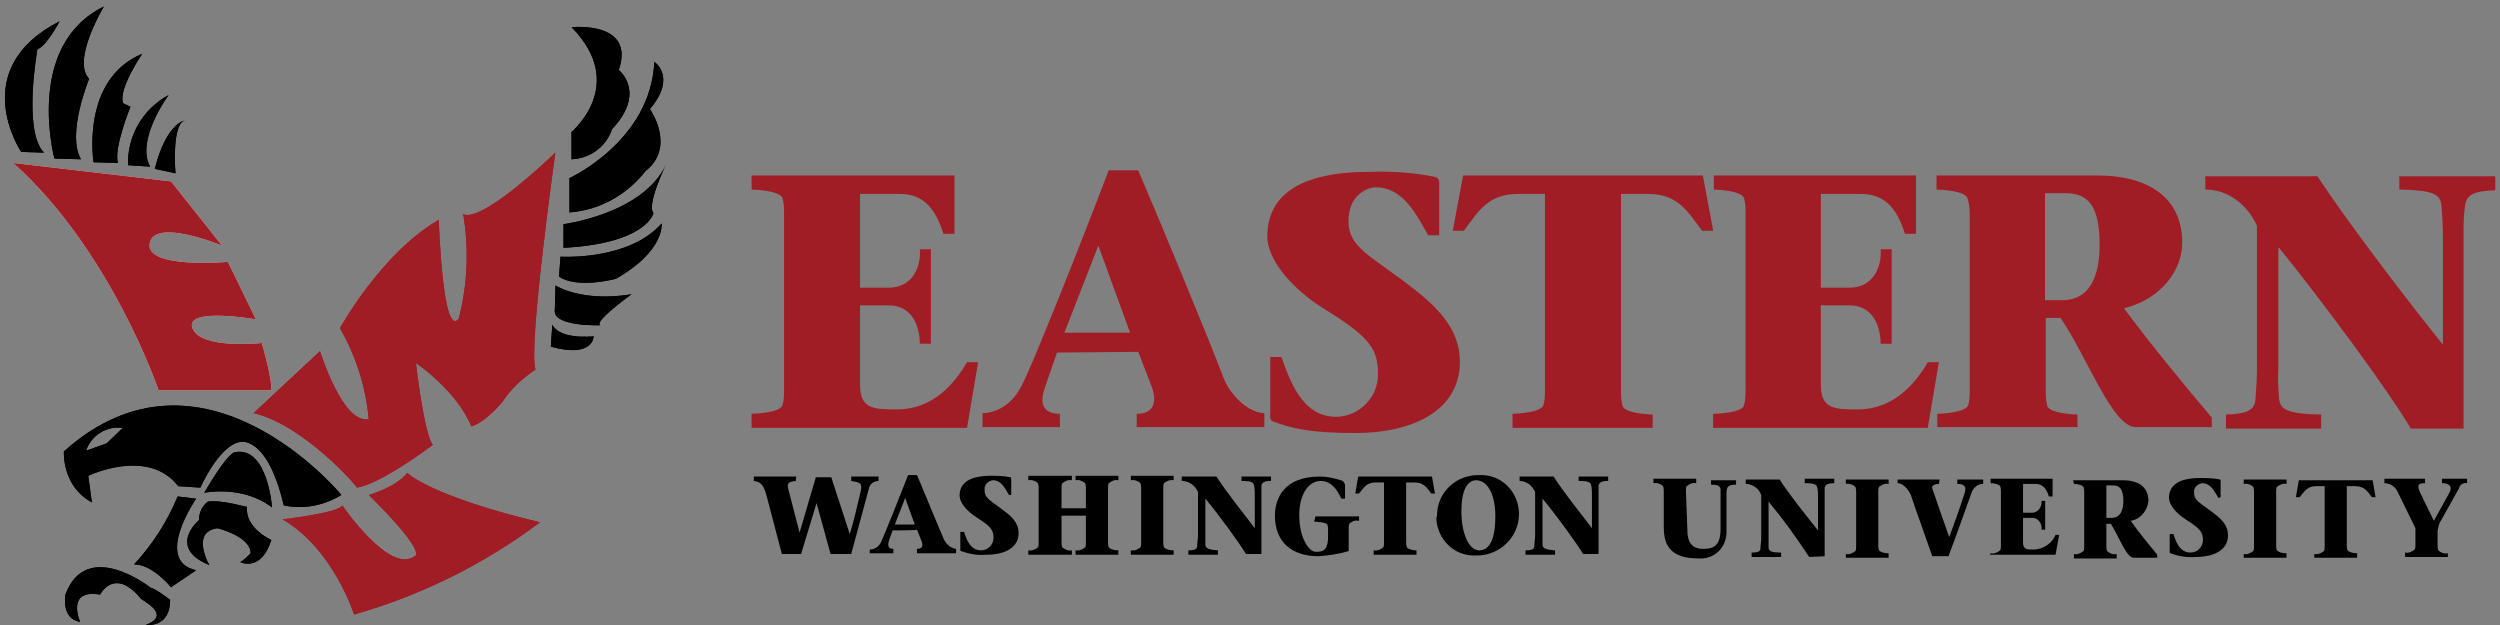 <?xml version="1.0" encoding="UTF-8"?> <svg xmlns="http://www.w3.org/2000/svg" width="96" height="24" viewBox="0 0 96 24" fill="none"><rect x="0" y="0" width="96" height="24" fill="#808080" stroke="none"/><g clip-path="url(#clip0_1481_42072)"><path d="M28.861 15.891C29.541 15.863 29.995 15.749 30.051 15.551C30.108 15.353 30.108 15.154 30.108 14.928V8.213C30.108 8.014 30.108 7.816 30.051 7.618C29.995 7.419 29.541 7.306 28.861 7.278V6.739H36.653V8.978H36.228C35.945 8.071 35.491 7.448 34.585 7.448H33.026V11.046H34.131C35.01 11.046 35.378 10.281 35.321 9.573H35.746V13.199H35.321C35.321 12.548 35.038 11.726 34.131 11.726H33.026V14.758C33.026 15.693 33.508 15.721 34.443 15.721C35.831 15.721 36.653 14.729 37.135 13.908H37.56L37.135 16.429H28.861V15.891Z" fill="#A11D26"></path><path d="M40.59 13.539L40.137 14.843C39.91 15.466 40.023 15.891 40.703 15.891V16.401H37.728V15.863C38.154 15.863 38.834 15.636 39.258 14.758C39.627 14.049 41.412 9.601 42.574 6.541H43.707C44.358 8.043 46.427 13.029 46.993 14.531C47.248 15.183 47.957 15.863 48.552 15.863V16.401H43.65V15.891C44.245 15.891 44.444 15.523 44.245 14.899L43.707 13.511L40.59 13.539ZM43.395 12.774L42.177 9.431L40.873 12.774H43.395Z" fill="#A11D26"></path><path d="M54.841 9.034C54.416 8.298 53.906 7.193 52.829 7.193C52.517 7.193 51.781 7.476 51.781 8.496C51.781 9.516 52.631 9.799 54.302 11.103C55.662 12.151 56.059 13.001 56.059 13.908C56.059 15.693 54.359 16.628 52.036 16.628C50.336 16.628 49.599 16.458 48.862 16.174C48.806 16.146 48.749 16.061 48.777 15.976V13.71H49.202C49.514 14.531 49.967 16.005 51.299 16.005C52.177 16.005 52.914 15.268 52.914 14.389V14.361C52.914 13.454 52.659 12.973 50.902 11.896C49.429 10.989 48.664 9.856 48.664 9.091C48.664 7.533 49.854 6.598 52.602 6.598C53.452 6.569 54.302 6.626 55.124 6.796C55.209 6.824 55.266 6.909 55.266 6.994V9.034H54.841Z" fill="#A11D26"></path><path d="M62.245 14.956C62.245 15.154 62.245 15.353 62.302 15.579C62.358 15.778 62.812 15.891 63.464 15.919V16.429H58.08V15.891C58.76 15.863 59.214 15.749 59.27 15.551C59.327 15.353 59.327 15.154 59.327 14.928V7.448H58.307C57.145 7.448 56.805 8.071 56.21 8.864H55.785L56.182 6.739H65.39L65.787 8.864H65.362C64.767 8.071 64.427 7.448 63.265 7.448H62.245V14.956Z" fill="#A11D26"></path><path d="M65.811 15.891C66.492 15.863 66.945 15.749 66.973 15.551C67.03 15.353 67.03 15.154 67.03 14.928V8.213C67.03 8.014 67.03 7.816 66.973 7.618C66.916 7.419 66.463 7.306 65.811 7.278V6.739H73.575V8.978H73.15C72.867 8.071 72.413 7.448 71.478 7.448H69.92V11.046H71.025C71.903 11.046 72.272 10.281 72.215 9.573H72.64V13.199H72.215C72.215 12.548 71.931 11.726 71.025 11.726H69.92V14.758C69.92 15.693 70.401 15.721 71.337 15.721C72.725 15.721 73.546 14.729 74.028 13.908H74.453L74.028 16.429H65.783V15.891H65.811Z" fill="#A11D26"></path><path d="M74.363 6.739H80.568C82.41 6.739 83.798 7.533 83.798 9.318C83.798 10.338 83.033 11.471 81.56 11.839C82.637 13.284 83.827 14.729 84.932 16.033V16.401H82.013C81.107 16.401 80.143 13.681 79.123 12.208H78.557V14.956C78.557 15.154 78.557 15.353 78.613 15.579C78.67 15.778 79.123 15.891 79.775 15.919V16.401H74.392V15.891C75.072 15.863 75.525 15.749 75.582 15.551C75.638 15.353 75.638 15.154 75.638 14.928V8.213C75.638 8.014 75.61 7.788 75.553 7.618C75.497 7.419 75.043 7.306 74.363 7.278V6.739ZM78.528 11.528H79.18C80.427 11.528 80.625 10.281 80.625 9.403C80.625 7.929 80.2 7.419 79.322 7.419H78.528V11.528Z" fill="#A11D26"></path><path d="M92.56 16.429C91.739 15.041 89.302 11.726 87.517 9.516H87.489V14.134C87.46 14.531 87.489 14.928 87.517 15.324C87.574 15.721 87.8 15.891 89.132 15.919V16.458H85.477V15.919C86.355 15.891 86.582 15.721 86.61 15.324C86.639 14.928 86.667 14.531 86.667 14.134V8.666C86.27 7.816 85.534 7.278 84.684 7.278V6.768H88.99C90.124 8.496 92.277 11.329 93.779 13.199H93.807V9.034C93.807 8.638 93.779 8.241 93.75 7.873C93.694 7.476 93.495 7.306 92.135 7.278V6.768H95.819V7.306C94.94 7.334 94.714 7.504 94.657 7.901C94.6 8.298 94.6 8.666 94.6 9.063V16.458H92.56V16.429Z" fill="#A11D26"></path><path d="M6.088 14.985C6.088 14.985 4.274 9.629 0.506 6.258L6.569 6.966L8.524 9.431C8.524 9.431 5.918 8.354 5.748 9.346C5.578 10.338 8.751 10.055 8.751 10.055L9.828 12.264C9.828 12.264 7.079 11.783 7.391 12.604C7.703 13.426 10.054 13.171 10.054 13.171C10.054 13.171 10.508 14.729 10.394 14.985H6.088Z" fill="#F2EAE1"></path><path d="M9.738 15.863L12.288 13.483C12.288 13.483 13.167 16.316 14.158 16.09C14.045 14.871 13.677 13.681 13.053 12.605C13.053 12.605 14.64 9.715 16.85 8.44C16.85 8.44 16.992 13.03 17.615 12.236C17.955 10.933 18.012 9.545 17.785 8.213C17.785 8.213 18.238 8.78 21.327 5.861C21.327 5.861 20.278 13.285 20.562 14.191C20.052 14.531 19.627 14.928 19.287 15.438C19.287 15.438 18.635 16.231 18.097 16.373C18.097 16.373 17.7 15.183 15.972 13.936C15.972 13.936 16.283 16.685 16.623 17.081C16.623 17.081 14.64 18.583 13.705 18.725C13.733 18.696 11.665 16.316 9.738 15.863Z" fill="#A11D26"></path><path d="M10.848 19.943C10.848 19.943 13.058 19.688 13.143 19.404C13.143 19.404 14.956 22.068 15.919 21.359C15.919 21.359 16.486 21.303 14.163 19.008C14.163 19.008 15.239 18.696 15.636 18.158C15.636 18.158 16.486 19.036 20.736 20.056C18.583 21.671 16.174 22.861 13.596 23.598C13.596 23.598 12.803 21.076 10.848 19.943Z" fill="#A11D26"></path><path d="M4.096 17.025L3.303 17.308C3.501 16.713 4.096 16.345 4.719 16.43L4.096 17.025ZM2.453 17.336C2.453 17.336 2.368 18.668 3.529 19.291L3.388 18.271C3.388 18.271 5.683 17.166 6.844 18.668L7.694 18.725C7.694 18.725 8.431 17.053 9.253 16.968C9.253 16.968 10.273 16.741 10.896 19.405C11.661 19.575 12.454 19.405 13.106 19.008C13.078 18.951 7.751 12.576 2.453 17.336Z" fill="black"></path><path d="M7.842 18.923C7.842 18.923 9.315 18.611 10.448 19.489C10.448 19.489 10.278 17.138 9.032 17.364C9.032 17.364 8.805 17.279 7.842 18.923Z" fill="black"></path><path d="M7.982 19.263C7.756 19.433 7.642 19.688 7.642 19.971C7.642 19.971 6.396 21.02 8.039 21.7C8.039 21.7 7.302 20.424 8.351 20.283C8.351 20.283 9.626 20.595 9.626 21.246C9.512 21.36 9.371 21.501 9.229 21.586C9.229 21.586 10.022 21.983 10.419 20.736C10.419 20.736 9.399 20.283 9.484 19.461C9.484 19.489 8.521 19.178 7.982 19.263Z" fill="black"></path><path d="M7.53 19.149C7.53 19.149 5.887 21.529 7.53 21.898L6.567 22.549C6.567 22.549 5.859 21.671 5.15 21.671C5.859 20.906 6.425 20.028 6.822 19.064L7.53 19.149Z" fill="black"></path><path d="M5.599 23.994C5.599 23.994 6.534 24.136 6.534 23.031C6.534 23.031 5.883 22.549 5.798 22.578C5.798 22.578 3.333 20.623 2.511 22.833C2.511 22.833 2.341 23.768 3.078 23.881C3.078 23.881 2.511 22.606 3.843 22.833C3.843 22.833 4.381 21.756 5.401 22.974C5.344 23.003 6.676 23.598 5.599 23.994Z" fill="black"></path><path d="M6.088 14.985C6.088 14.985 4.274 9.629 0.506 6.258L6.569 6.966L8.524 9.431C8.524 9.431 5.918 8.354 5.748 9.346C5.578 10.338 8.751 10.055 8.751 10.055L9.828 12.264C9.828 12.264 7.079 11.783 7.391 12.604C7.703 13.426 10.054 13.171 10.054 13.171C10.054 13.171 10.508 14.729 10.394 14.985H6.088Z" fill="#A11D26"></path><path d="M9.738 15.863L12.288 13.483C12.288 13.483 13.167 16.316 14.158 16.09C14.045 14.871 13.677 13.681 13.053 12.605C13.053 12.605 14.64 9.715 16.85 8.44C16.85 8.44 16.992 13.03 17.615 12.236C17.955 10.933 18.012 9.545 17.785 8.213C17.785 8.213 18.238 8.78 21.327 5.861C21.327 5.861 20.278 13.285 20.562 14.191C20.052 14.531 19.627 14.928 19.287 15.438C19.287 15.438 18.635 16.231 18.097 16.373C18.097 16.373 17.7 15.183 15.972 13.936C15.972 13.936 16.283 16.685 16.623 17.081C16.623 17.081 14.64 18.583 13.705 18.725C13.733 18.696 11.665 16.316 9.738 15.863Z" fill="#A11D26"></path><path d="M10.848 19.943C10.848 19.943 13.058 19.688 13.143 19.404C13.143 19.404 14.956 22.068 15.919 21.359C15.919 21.359 16.486 21.303 14.163 19.008C14.163 19.008 15.239 18.696 15.636 18.158C15.636 18.158 16.486 19.036 20.736 20.056C18.583 21.671 16.174 22.861 13.596 23.598C13.596 23.598 12.803 21.076 10.848 19.943Z" fill="#A11D26"></path><path d="M30.562 18.469C30.307 18.498 30.194 18.526 30.279 18.809L30.704 20.453L31.327 18.328H31.922L32.631 20.509C32.772 20.056 32.914 19.461 33.056 18.838C33.112 18.554 33.027 18.526 32.687 18.469V18.299H33.736V18.469C33.566 18.469 33.396 18.583 33.367 18.753L32.687 21.274H31.894L31.356 19.319L30.761 21.274H30.024L29.429 19.008C29.316 18.583 29.174 18.498 28.947 18.469V18.299H30.591C30.562 18.299 30.562 18.469 30.562 18.469Z" fill="black"></path><path d="M34.277 20.368L34.135 20.764C34.078 20.963 34.107 21.076 34.305 21.076V21.246H33.398V21.104C33.597 21.104 33.795 20.963 33.852 20.764C33.965 20.538 34.503 19.178 34.872 18.243H35.212C35.41 18.696 36.033 20.226 36.232 20.679C36.317 20.878 36.487 21.048 36.713 21.076V21.246H35.212V21.076C35.41 21.076 35.467 20.963 35.382 20.764L35.212 20.339C35.24 20.368 34.277 20.368 34.277 20.368ZM35.127 20.141L34.758 19.121L34.362 20.141H35.127Z" fill="black"></path><path d="M38.746 19.008C38.604 18.781 38.463 18.441 38.123 18.441C37.924 18.469 37.783 18.639 37.811 18.809C37.811 18.809 37.811 18.809 37.811 18.838C37.811 19.149 38.066 19.234 38.576 19.631C39.001 19.943 39.114 20.198 39.114 20.481C39.114 21.019 38.604 21.303 37.868 21.303C37.528 21.331 37.216 21.274 36.904 21.161C36.876 21.161 36.876 21.133 36.876 21.104V20.424H37.018C37.103 20.679 37.244 21.133 37.669 21.133C37.953 21.133 38.151 20.906 38.151 20.651C38.151 20.368 38.066 20.226 37.528 19.886C37.074 19.603 36.848 19.263 36.848 19.036C36.848 18.554 37.216 18.271 38.038 18.271C38.293 18.271 38.548 18.271 38.803 18.328C38.831 18.328 38.831 18.356 38.831 18.384V19.008H38.746Z" fill="black"></path><path d="M40.763 20.821C40.763 20.878 40.763 20.934 40.792 21.019C40.905 21.104 41.018 21.161 41.16 21.133V21.303H39.488V21.133C39.63 21.161 39.743 21.104 39.857 21.019C39.885 20.963 39.885 20.906 39.885 20.821V18.753C39.885 18.696 39.885 18.639 39.857 18.554C39.772 18.469 39.63 18.413 39.488 18.441V18.271H41.16V18.441C41.018 18.413 40.905 18.469 40.792 18.554C40.763 18.611 40.763 18.668 40.763 18.753V19.518H41.698V18.753C41.698 18.696 41.698 18.639 41.67 18.554C41.557 18.469 41.443 18.413 41.302 18.441V18.271H42.945V18.441C42.803 18.413 42.69 18.469 42.577 18.554C42.548 18.611 42.548 18.668 42.548 18.753V20.821C42.548 20.878 42.548 20.934 42.577 21.019C42.662 21.104 42.803 21.133 42.945 21.133V21.303H41.302V21.133C41.443 21.161 41.557 21.104 41.67 21.019C41.698 20.963 41.698 20.906 41.698 20.821V19.801H40.763V20.821Z" fill="black"></path><path d="M44.67 20.821C44.67 20.878 44.67 20.934 44.699 21.019C44.784 21.104 44.925 21.133 45.067 21.133V21.303H43.424V21.133C43.566 21.161 43.679 21.104 43.792 21.019C43.821 20.963 43.821 20.906 43.821 20.821V18.753C43.821 18.696 43.821 18.639 43.792 18.554C43.707 18.469 43.566 18.413 43.424 18.441V18.271H45.067V18.441C44.925 18.413 44.812 18.469 44.699 18.554C44.67 18.611 44.67 18.668 44.67 18.753V20.821Z" fill="black"></path><path d="M47.844 21.274C47.589 20.849 46.852 19.829 46.286 19.149V20.566C46.286 20.679 46.286 20.793 46.286 20.934C46.314 21.048 46.371 21.104 46.767 21.133V21.303H45.634V21.133C45.917 21.133 45.974 21.076 45.974 20.934C45.974 20.821 46.002 20.708 46.002 20.566V18.894C45.889 18.639 45.662 18.469 45.379 18.469V18.299H46.711C47.051 18.838 47.731 19.688 48.184 20.283V19.008C48.184 18.894 48.184 18.781 48.156 18.639C48.127 18.526 48.071 18.469 47.674 18.469V18.299H48.807V18.469C48.552 18.469 48.467 18.526 48.439 18.639C48.439 18.753 48.439 18.866 48.439 19.008V21.274H47.844Z" fill="black"></path><path d="M50.515 19.829H52.187V19.999C52.045 19.971 51.932 19.999 51.819 20.113C51.79 20.169 51.79 20.226 51.79 20.311V21.161C51.422 21.274 51.025 21.331 50.629 21.359C49.58 21.359 48.957 20.793 48.957 19.801C48.957 19.149 49.297 18.299 50.685 18.299C50.94 18.299 51.224 18.356 51.479 18.441C51.564 18.441 51.62 18.526 51.649 18.611V19.149H51.507C51.365 18.838 51.139 18.469 50.714 18.469C50.232 18.469 49.892 19.008 49.892 19.773C49.892 20.708 50.289 21.189 50.515 21.189C50.742 21.189 50.997 21.189 50.997 20.623V20.339C50.997 20.283 50.997 20.226 50.969 20.141C50.94 20.084 50.799 20.056 50.459 20.028L50.515 19.829Z" fill="black"></path><path d="M53.996 20.821C53.996 20.878 53.996 20.934 54.024 21.019C54.109 21.104 54.251 21.133 54.393 21.133V21.303H52.749V21.133C52.891 21.161 53.004 21.104 53.118 21.019C53.146 20.963 53.146 20.906 53.146 20.821V18.526H52.834C52.466 18.526 52.381 18.724 52.183 18.951H52.041L52.154 18.299H54.988L55.101 18.951H54.959C54.789 18.724 54.676 18.526 54.308 18.526H53.996V20.821Z" fill="black"></path><path d="M55.183 19.745C55.211 18.866 55.948 18.215 56.826 18.243C57.648 18.215 58.299 18.866 58.328 19.688C58.328 19.716 58.328 19.716 58.328 19.745C58.328 20.623 57.591 21.331 56.713 21.331C56.684 21.331 56.684 21.331 56.656 21.331C55.834 21.36 55.183 20.708 55.154 19.886C55.183 19.83 55.183 19.801 55.183 19.745ZM57.421 19.83C57.421 18.866 57.053 18.441 56.684 18.441C56.401 18.441 56.118 18.725 56.118 19.631C56.118 20.538 56.429 21.133 56.798 21.133C57.053 21.133 57.421 20.963 57.421 19.83Z" fill="black"></path><path d="M60.79 21.274C60.535 20.849 59.798 19.829 59.232 19.149V20.566C59.232 20.679 59.232 20.793 59.232 20.934C59.26 21.048 59.317 21.104 59.714 21.133V21.303H58.58V21.133C58.864 21.133 58.92 21.076 58.92 20.934C58.92 20.821 58.949 20.708 58.949 20.566V18.894C58.835 18.639 58.608 18.469 58.353 18.469V18.299H59.657C59.997 18.838 60.677 19.688 61.13 20.283V19.008C61.13 18.894 61.13 18.781 61.102 18.639C61.074 18.526 61.017 18.469 60.62 18.469V18.299H61.754V18.469C61.498 18.469 61.413 18.526 61.385 18.639C61.385 18.753 61.385 18.866 61.385 19.008V21.274H60.79Z" fill="black"></path><path d="M64.796 20.368C64.796 20.764 64.937 21.076 65.391 21.076C65.844 21.076 66.07 20.934 66.07 20.283V19.149C66.07 19.036 66.07 18.923 66.07 18.781C66.042 18.668 65.986 18.611 65.702 18.611V18.441H66.665V18.611C66.269 18.611 66.297 18.753 66.297 19.149V20.368C66.326 20.934 65.929 21.416 65.362 21.444C65.305 21.444 65.277 21.444 65.221 21.444C64.201 21.444 63.889 20.991 63.889 20.254V18.866C63.889 18.809 63.889 18.753 63.861 18.668C63.776 18.583 63.634 18.526 63.492 18.554V18.384H65.135V18.554C64.994 18.526 64.88 18.583 64.767 18.668C64.739 18.724 64.739 18.781 64.739 18.866L64.796 20.368Z" fill="black"></path><path d="M69.472 21.388C68.99 20.651 68.48 19.943 67.913 19.263V20.679C67.913 20.793 67.913 20.906 67.913 21.048C67.942 21.161 67.999 21.218 68.395 21.218V21.388H67.262V21.218C67.545 21.218 67.602 21.161 67.602 21.048C67.602 20.934 67.63 20.821 67.63 20.679V19.008C67.545 18.753 67.29 18.583 67.035 18.583V18.413H68.338C68.678 18.951 69.359 19.801 69.812 20.368V19.093C69.812 18.979 69.812 18.866 69.784 18.724C69.755 18.611 69.698 18.554 69.302 18.554V18.384H70.435V18.554C70.18 18.554 70.095 18.611 70.067 18.724C70.067 18.838 70.067 18.951 70.067 19.093V21.359L69.472 21.388Z" fill="black"></path><path d="M72.126 20.934C72.126 20.991 72.126 21.048 72.154 21.133C72.239 21.218 72.381 21.246 72.522 21.246V21.416H70.879V21.274C71.021 21.303 71.134 21.246 71.247 21.161C71.276 21.104 71.276 21.048 71.276 20.963V18.894C71.276 18.838 71.276 18.781 71.247 18.696C71.162 18.611 71.021 18.554 70.879 18.583V18.413H72.522V18.583C72.381 18.554 72.267 18.611 72.154 18.696C72.126 18.753 72.126 18.809 72.126 18.894V20.934Z" fill="black"></path><path d="M74.454 18.583C74.255 18.583 74.171 18.668 74.199 18.753C74.425 19.404 74.624 19.999 74.85 20.623C75.049 20.084 75.247 19.546 75.417 19.008C75.559 18.639 75.389 18.583 75.162 18.583V18.413H76.154V18.583C75.956 18.583 75.814 18.696 75.729 18.866C75.417 19.716 75.134 20.538 74.822 21.359H74.199C74.057 20.934 73.462 19.291 73.406 19.093C73.349 18.894 73.122 18.554 72.867 18.554V18.413H74.482L74.454 18.583Z" fill="black"></path><path d="M76.439 21.246C76.58 21.274 76.694 21.218 76.807 21.133C76.835 21.076 76.835 21.019 76.835 20.934V18.866C76.835 18.809 76.835 18.753 76.807 18.668C76.722 18.583 76.58 18.554 76.439 18.554V18.384H78.819V19.064H78.677C78.592 18.781 78.45 18.583 78.167 18.583H77.685V19.688H78.025C78.252 19.688 78.394 19.489 78.394 19.291C78.394 19.263 78.394 19.263 78.394 19.234H78.535V20.339H78.394C78.422 20.113 78.28 19.914 78.082 19.886C78.053 19.886 78.053 19.886 78.025 19.886H77.685V20.821C77.685 21.104 77.827 21.104 78.11 21.104C78.478 21.076 78.79 20.878 78.932 20.538H79.073L78.932 21.303H76.41L76.439 21.246Z" fill="black"></path><path d="M79.609 18.441H81.508C82.074 18.441 82.499 18.668 82.499 19.234C82.471 19.603 82.188 19.943 81.819 19.999C82.131 20.453 82.499 20.878 82.839 21.303V21.416H81.933C81.649 21.416 81.366 20.594 81.054 20.113H80.884V20.963C80.884 21.019 80.884 21.076 80.913 21.161C80.998 21.246 81.139 21.303 81.281 21.274V21.444H79.638V21.274C79.779 21.303 79.893 21.246 80.006 21.161C80.034 21.104 80.034 21.048 80.034 20.963V18.894C80.034 18.838 80.034 18.781 80.006 18.696C79.921 18.611 79.779 18.583 79.638 18.583L79.609 18.441ZM80.884 19.886H81.083C81.479 19.886 81.536 19.489 81.536 19.234C81.536 18.781 81.394 18.639 81.139 18.639H80.884V19.886Z" fill="black"></path><path d="M85.187 19.121C85.046 18.894 84.904 18.554 84.564 18.554C84.366 18.583 84.224 18.753 84.252 18.923C84.252 19.234 84.507 19.319 85.017 19.716C85.442 20.028 85.556 20.283 85.556 20.566C85.556 21.104 85.046 21.388 84.309 21.388C83.969 21.416 83.657 21.359 83.346 21.246C83.317 21.246 83.317 21.218 83.317 21.189V20.509H83.459C83.544 20.764 83.686 21.218 84.111 21.218C84.394 21.218 84.592 20.991 84.592 20.736C84.592 20.453 84.507 20.311 83.969 19.971C83.516 19.688 83.289 19.348 83.289 19.121C83.289 18.639 83.657 18.356 84.479 18.356C84.734 18.356 84.989 18.356 85.244 18.413C85.272 18.413 85.272 18.441 85.272 18.469V19.093L85.187 19.121Z" fill="black"></path><path d="M87.405 20.934C87.405 20.991 87.405 21.048 87.433 21.133C87.518 21.218 87.66 21.246 87.802 21.246V21.416H86.158V21.274C86.3 21.303 86.413 21.246 86.526 21.161C86.555 21.104 86.555 21.048 86.555 20.963V18.894C86.555 18.838 86.555 18.781 86.526 18.696C86.442 18.611 86.3 18.554 86.158 18.583V18.413H87.802V18.583C87.66 18.554 87.546 18.611 87.433 18.696C87.405 18.753 87.405 18.809 87.405 18.894V20.934Z" fill="black"></path><path d="M90.117 20.934C90.117 20.991 90.117 21.048 90.145 21.133C90.23 21.218 90.372 21.246 90.514 21.246V21.416H88.87V21.274C89.012 21.303 89.125 21.246 89.239 21.161C89.267 21.104 89.267 21.048 89.267 20.963V18.668H88.955C88.587 18.668 88.502 18.866 88.304 19.093H88.162L88.275 18.441H91.109L91.222 19.093H91.08C90.91 18.866 90.797 18.668 90.429 18.668H90.117V20.934Z" fill="black"></path><path d="M93.999 21.388H92.356V21.218C92.498 21.246 92.611 21.189 92.724 21.104C92.752 21.048 92.752 20.991 92.752 20.906V20.283L92.073 18.894C91.987 18.696 91.789 18.554 91.562 18.554V18.384H93.121V18.554C92.809 18.554 92.838 18.668 92.922 18.894L93.461 19.999L94.056 18.923C94.198 18.668 94.028 18.554 93.772 18.554V18.384H94.736V18.554C94.594 18.526 94.453 18.611 94.424 18.753L93.744 19.971C93.659 20.084 93.631 20.226 93.603 20.396V20.934C93.603 20.991 93.603 21.048 93.631 21.133C93.716 21.218 93.858 21.274 93.999 21.246V21.388Z" fill="black"></path><path d="M5.945 6.484L6.739 6.654C6.739 6.654 6.569 4.699 7.135 4.614C7.135 4.614 6.399 4.671 5.945 6.484Z" fill="black"></path><path d="M4.915 6.343C4.887 5.209 5.482 4.189 6.473 3.651C6.473 3.651 5.198 5.379 5.765 6.399L4.915 6.343Z" fill="black"></path><path d="M3.593 6.229C3.593 6.229 3.083 3.056 5.463 2.064C5.463 2.064 4.528 3.424 4.726 3.963L5.009 4.104C5.009 4.104 4.358 5.691 4.528 6.258L3.593 6.229Z" fill="black"></path><path d="M2.089 6.088C2.089 6.088 0.928 1.753 3.988 0.251C3.988 0.251 2.741 2.319 3.421 3.028C3.421 3.028 2.543 5.153 3.109 6.116L2.089 6.088Z" fill="black"></path><path d="M0.813 5.833C0.813 5.833 -1.312 2.66 2.286 0.818C2.286 0.818 1.804 1.753 1.436 1.895C1.436 1.895 0.869 5.04 1.691 5.861L0.813 5.833Z" fill="black"></path><path d="M21.947 5.067C21.947 5.067 24.129 3.254 21.947 1.044C21.947 1.044 24.412 0.789 23.761 2.687C23.761 2.687 24.837 3.537 23.506 4.954C23.279 5.634 22.656 6.087 21.947 6.116V5.067Z" fill="black"></path><path d="M21.84 6.853C21.84 6.853 24.985 5.436 25.127 2.376C25.127 2.376 26.005 2.943 24.956 4.189C24.956 4.189 25.977 5.634 24.787 6.569C24.078 7.476 23.03 8.071 21.868 8.156V6.853H21.84Z" fill="black"></path><path d="M21.639 8.609C21.639 8.609 24.699 8.213 25.577 6.314C25.577 6.314 24.812 7.873 25.095 8.184C25.095 8.184 24.84 9.346 21.639 9.516C21.639 9.488 21.639 8.609 21.639 8.609Z" fill="black"></path><path d="M21.523 9.856C21.523 9.856 24.13 10.026 25.405 8.581C25.405 8.581 25.547 9.629 23.648 10.706C23.648 10.706 22.175 11.103 21.467 10.621L21.523 9.856Z" fill="black"></path><path d="M21.331 10.961C21.331 10.961 22.294 11.613 24.249 11.301C24.249 11.301 22.748 12.378 23.059 12.491C23.059 12.491 21.303 12.548 21.303 11.953L21.331 10.961Z" fill="black"></path><path d="M21.209 12.462C21.209 12.462 21.379 13.029 22.796 12.916C22.796 12.916 22.796 13.766 21.152 13.312L21.209 12.462Z" fill="black"></path><path d="M4.096 17.025L3.303 17.308C3.501 16.713 4.096 16.345 4.719 16.43L4.096 17.025ZM2.453 17.336C2.453 17.336 2.368 18.668 3.529 19.291L3.388 18.271C3.388 18.271 5.683 17.166 6.844 18.668L7.694 18.725C7.694 18.725 8.431 17.053 9.253 16.968C9.253 16.968 10.273 16.741 10.896 19.405C11.661 19.575 12.454 19.405 13.106 19.008C13.078 18.951 7.751 12.576 2.453 17.336Z" fill="black"></path><path d="M7.842 18.923C7.842 18.923 9.315 18.611 10.448 19.489C10.448 19.489 10.278 17.138 9.032 17.364C9.032 17.364 8.805 17.279 7.842 18.923Z" fill="black"></path><path d="M7.982 19.263C7.756 19.433 7.642 19.688 7.642 19.971C7.642 19.971 6.396 21.02 8.039 21.7C8.039 21.7 7.302 20.424 8.351 20.283C8.351 20.283 9.626 20.595 9.626 21.246C9.512 21.36 9.371 21.501 9.229 21.586C9.229 21.586 10.022 21.983 10.419 20.736C10.419 20.736 9.399 20.283 9.484 19.461C9.484 19.489 8.521 19.178 7.982 19.263Z" fill="black"></path><path d="M7.53 19.149C7.53 19.149 5.887 21.529 7.53 21.898L6.567 22.549C6.567 22.549 5.859 21.671 5.15 21.671C5.859 20.906 6.425 20.028 6.822 19.064L7.53 19.149Z" fill="black"></path><path d="M5.599 23.994C5.599 23.994 6.534 24.136 6.534 23.031C6.534 23.031 5.883 22.549 5.798 22.578C5.798 22.578 3.333 20.623 2.511 22.833C2.511 22.833 2.341 23.768 3.078 23.881C3.078 23.881 2.511 22.606 3.843 22.833C3.843 22.833 4.381 21.756 5.401 22.974C5.344 23.003 6.676 23.598 5.599 23.994Z" fill="black"></path><path d="M5.945 6.484L6.739 6.654C6.739 6.654 6.569 4.699 7.135 4.614C7.135 4.614 6.399 4.671 5.945 6.484Z" fill="black"></path><path d="M4.915 6.343C4.887 5.209 5.482 4.189 6.473 3.651C6.473 3.651 5.198 5.379 5.765 6.399L4.915 6.343Z" fill="black"></path><path d="M3.593 6.229C3.593 6.229 3.083 3.056 5.463 2.064C5.463 2.064 4.528 3.424 4.726 3.963L5.009 4.104C5.009 4.104 4.358 5.691 4.528 6.258L3.593 6.229Z" fill="black"></path><path d="M2.089 6.088C2.089 6.088 0.928 1.753 3.988 0.251C3.988 0.251 2.741 2.319 3.421 3.028C3.421 3.028 2.543 5.153 3.109 6.116L2.089 6.088Z" fill="black"></path><path d="M0.813 5.833C0.813 5.833 -1.312 2.66 2.286 0.818C2.286 0.818 1.804 1.753 1.436 1.895C1.436 1.895 0.869 5.04 1.691 5.861L0.813 5.833Z" fill="black"></path><path d="M21.947 5.067C21.947 5.067 24.129 3.254 21.947 1.044C21.947 1.044 24.412 0.789 23.761 2.687C23.761 2.687 24.837 3.537 23.506 4.954C23.279 5.634 22.656 6.087 21.947 6.116V5.067Z" fill="black"></path><path d="M21.84 6.853C21.84 6.853 24.985 5.436 25.127 2.376C25.127 2.376 26.005 2.943 24.956 4.189C24.956 4.189 25.977 5.634 24.787 6.569C24.078 7.476 23.03 8.071 21.868 8.156V6.853H21.84Z" fill="black"></path><path d="M21.639 8.609C21.639 8.609 24.699 8.213 25.577 6.314C25.577 6.314 24.812 7.873 25.095 8.184C25.095 8.184 24.84 9.346 21.639 9.516C21.639 9.488 21.639 8.609 21.639 8.609Z" fill="black"></path><path d="M21.523 9.856C21.523 9.856 24.13 10.026 25.405 8.581C25.405 8.581 25.547 9.629 23.648 10.706C23.648 10.706 22.175 11.103 21.467 10.621L21.523 9.856Z" fill="black"></path><path d="M21.331 10.961C21.331 10.961 22.294 11.613 24.249 11.301C24.249 11.301 22.748 12.378 23.059 12.491C23.059 12.491 21.303 12.548 21.303 11.953L21.331 10.961Z" fill="black"></path><path d="M21.209 12.462C21.209 12.462 21.379 13.029 22.796 12.916C22.796 12.916 22.796 13.766 21.152 13.312L21.209 12.462Z" fill="black"></path></g><defs><clipPath id="clip0_1481_42072"><rect width="95.625" height="23.743" fill="white" transform="translate(0.188 0.251)"></rect></clipPath></defs></svg> 